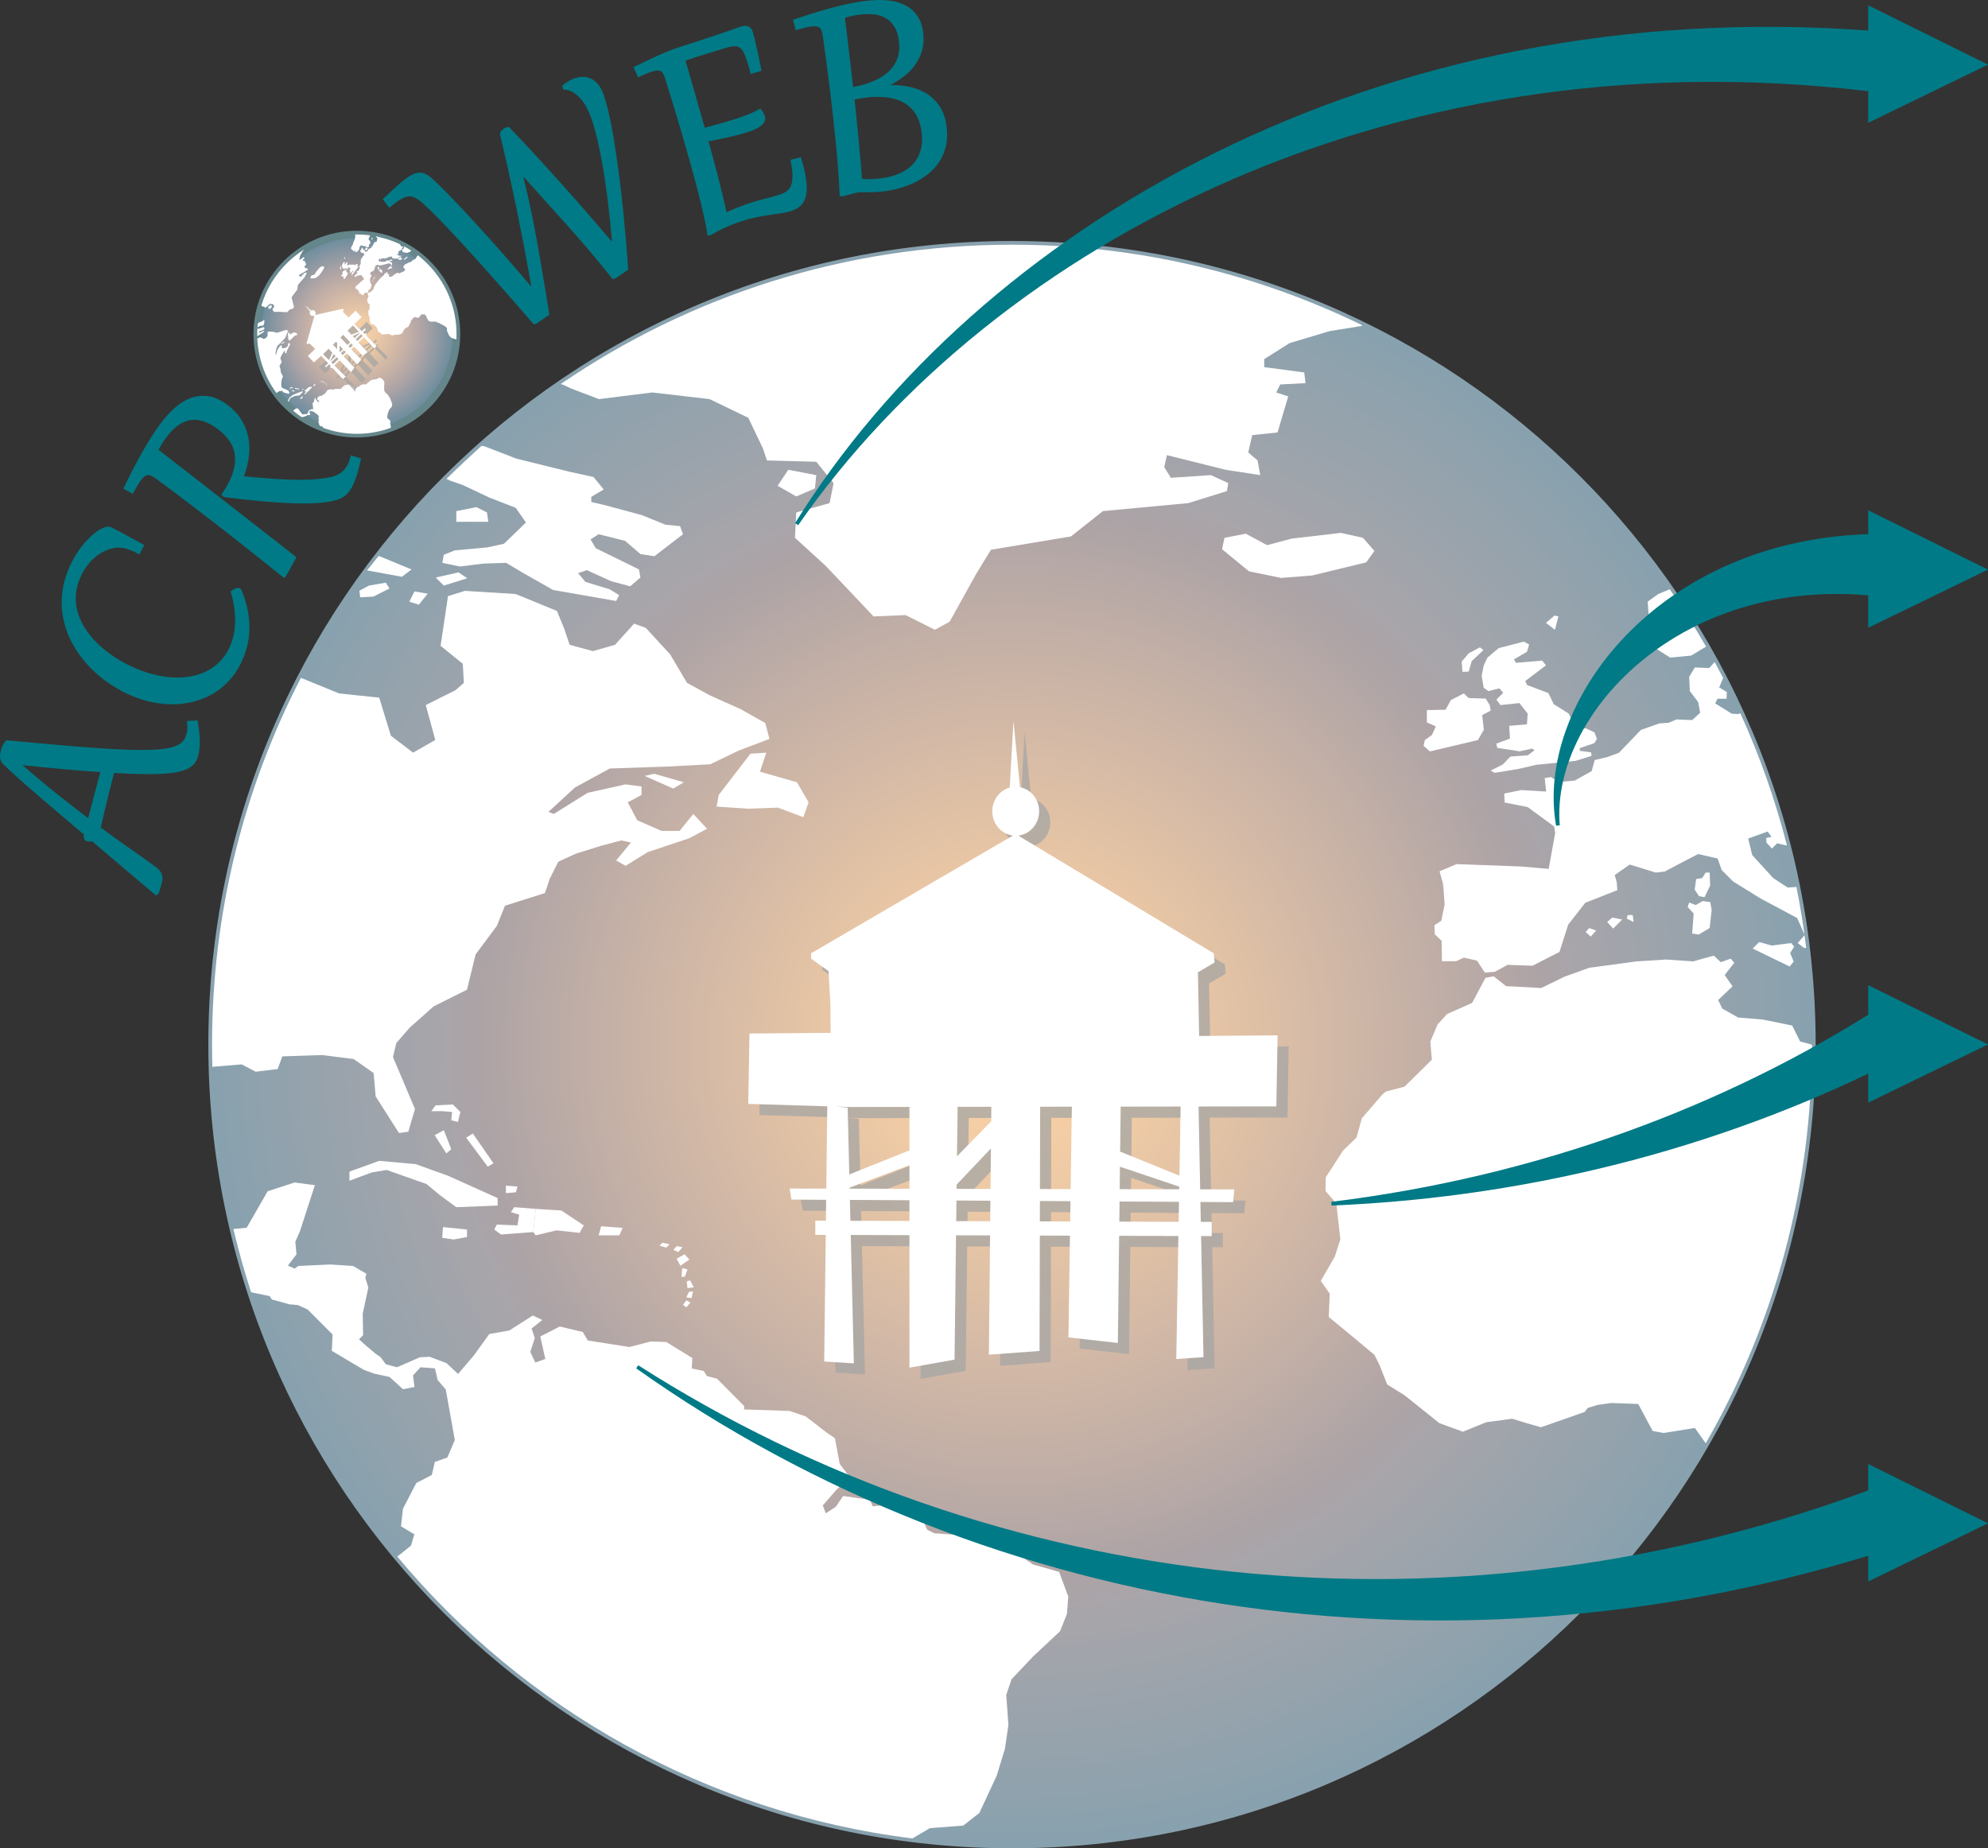 <?xml version="1.0" encoding="utf-8"?>
<!-- Generator: Adobe Illustrator 12.0.0, SVG Export Plug-In . SVG Version: 6.00 Build 51448)  -->
<!DOCTYPE svg PUBLIC "-//W3C//DTD SVG 1.1//EN" "http://www.w3.org/Graphics/SVG/1.1/DTD/svg11.dtd">
<svg  version="1.1" id="Calque_1" xmlns="http://www.w3.org/2000/svg" xmlns:xlink="http://www.w3.org/1999/xlink" width="535.107" height="497.518"
	 viewBox="0 0 535.107 497.518" overflow="visible" enable-background="new 0 0 535.107 497.518" xml:space="preserve">
<rect x="0" y="0" width="535.107" height="497.518" fill="#333333" stroke="none"/>
<radialGradient id="XMLID_3_" cx="272.399" cy="281.194" r="215.323" gradientUnits="userSpaceOnUse">
	<stop  offset="0.039" style="stop-color:#FBD2A5"/>
	<stop  offset="0.191" style="stop-color:#EDC9A5"/>
	<stop  offset="0.496" style="stop-color:#C6B1A6"/>
	<stop  offset="0.668" style="stop-color:#ACA3A6"/>
	<stop  offset="0.713" style="stop-color:#A8A5AA"/>
	<stop  offset="1" style="stop-color:#88A1AE"/>
</radialGradient>
<path fill="url(#XMLID_3_)" d="M487.722,281.198c0,118.918-96.403,215.319-215.322,215.319
	c-118.917,0-215.322-96.401-215.322-215.319c0-118.92,96.405-215.326,215.322-215.326
	C391.318,65.872,487.722,162.278,487.722,281.198z"/>
<path fill="none" stroke="#88A1AE" stroke-width="2" d="M487.722,281.198c0,118.918-96.403,215.319-215.322,215.319
	c-118.917,0-215.322-96.401-215.322-215.319c0-118.92,96.405-215.326,215.322-215.326
	C391.318,65.872,487.722,162.278,487.722,281.198z"/>
<path fill="#FFFFFF" d="M129.575,120.047l0.747,0.055l8.689,3.357l14.418,3.557l6.318,1.383l2.767,3.356l-3.359,1.975v1.384
	l4.149,0.985l9.48,2.567l6.32,2.568l3.95,0.395l0.791,2.175l-7.704,5.925l-3.753-0.595l-4.146-3.554l-7.112-1.776l-2.169,1.382
	l1.382,2.368l11.651,5.727l0.395,2.174l-2.764,2.369l-5.136-1.382l-6.518-2.963l-2.37,0.791l1.977,2.371l6.515,1.977l2.569,1.577
	l-0.791,1.581l-16.986-2.963l-8.689-4.936l-3.952-2.372l-6.121,0.199l-6.32,0.79l-4.741-0.989l0.395-2.172l2.961-1.185l8.693-0.789
	l4.541-0.989l5.926-5.728l-2.764-3.951l-7.11-2.763l-7.111-3.357l-3.255-1.132l-1.181-0.511
	C123.453,125.632,129.575,120.047,129.575,120.047z"/>
<path fill="#FFFFFF" d="M110.77,153.283l-2.569,1.977l-9.419-1.731c0,0,2.065-2.49,3.151-3.895L110.77,153.283z"/>
<path fill="#FFFFFF" d="M57.158,287.156c-0.054-1.979-0.081-3.966-0.081-5.958c0-35.589,8.634-69.162,23.921-98.738l10.268,4.192
	l10.817,1.14l3.131,10.247l5.976,4.553l5.978-3.415l-2.562-9.394l7.971-3.985l2.278-1.992l-0.285-5.125l-5.976-4.838l1.991-13.379
	l4.554-1.422l13.663,0.855l11.103,4.552l1.991,4.84l1.423,4.268l6.263,1.71l5.977-1.71l5.125-5.692l3.131,1.14l6.548,7.115
	l4.553,7.687l6.263,3.417l8.253,3.698l6.547,3.702l1.14,4.27l-8.256,3.13l-7.685,3.701l-10.532,0.568l-16.511,0.571l-9.393,5.122
	l-7.117,6.548l1.424,0.568l9.109-5.691l10.245-2.277l4.271,0.568v2.278l-3.7,1.992l2.561,4.84l6.547,2.845h4.84l3.7-4.555l3.7,3.986
	l-4.84,2.561l-11.099,3.703l-5.98,3.697l-2.562-1.421l3.985-4.838l-2.561-0.572l-5.408,1.427h0l-6.919,2.159l-4.665,2.153
	l-2.334,4.665l-1.255,3.769l-10.766,3.41l-2.154,5.382l-5.741,7.716l-2.332,9.509l-8.972,4.484l-6.46,5.742l-3.586,4.129
	l-0.897,3.769l5.92,13.993l-1.792,6.101l-2.514,0.356l-6.278-9.867l-0.54-6.276l-5.382-3.772l-8.432-1.074l-10.766,0.356
	l-1.256,3.41l-5.923,0.718l-3.767-1.974L57.158,287.156z"/>
<path fill="#FFFFFF" d="M97.737,359.409l-0.099-5.813l1.502-7.018l-0.799-2.605l-3.911,1.401l-5.012,2.708l-6.615,4.41l6.716,6.717
	l7.115,1.302L97.737,359.409z M111.571,373.343l-0.401-3.107l2.004-2.206l3.911,0.302l0.7,3.105l2.207,2.606l3.307-4.209
	l-3.105-2.907l-4.513-1.708l-2.607,0.104l-6.213,2.706l-3.006-0.801l-1.405-1.905l-1.304-0.901v-0.001l-2.507-2.107l-2.004-1.802
	l-7.115-1.302l-0.202,4.408l8.619,5.113l2.708,1.002v0.001l4.209,0.901l3.609,3.308L111.571,373.343z M94.43,345.375l3.909-1.401
	l0.302-1.101l-3.612-2.108l-6.212-0.401l-8.52,0.401l-1.001,0.702l-0.06,0.07l0.058-0.07l-1.803-0.803l2.304-3.007l-0.302-3.407
	l1.264-2.88l0-0.002l3.995-12.343l-5.448-0.731l-7.262,2.364l-5.631,9.806l-3.586,0.364c1.36,5.763,2.951,11.437,4.764,17.011
	l4.99,1.046h0.002l0.6,0.903l4.71,1.302l2.307,0.199l2.605,1.204l6.614-4.413L94.43,345.375z M285.087,423.104l-7.004-1.982
	l-9.458-6.422l-2.448-0.935l-14.708-1.05l-1.869-0.932l-1.519-3.269l-8.869-3.505l-4.321,0.467l-0.698-1.751l-7.24-1.047
	l-1.984,2.913l-2.685,1.756l-0.817-2.104l3.736-4.316l3.62-3.163l-2.802-3.735l-1.283-6.886l-2.17-1.483l-0.001,0.002l-5.745-4.429
	l-4.307-1.435h-0.001l-12.249-0.419l0.042-0.9l-7.3-7.36l-2.761-0.735l-0.808-1.347l-3.23-0.674l0.134-2.827l-6.997-4.307
	l-4.173-0.135l-5.786,1.482l-11.17-1.75l-1.345-2.289l-6.191-1.48l-5.247,2.689l1.345,6.06l-2.691,0.944l-1.346-2.83l1.21-3.766
	l-0.863-2.556l2.883-2.289l-2.558-1.213l-6.323,4.037l-5.383,0.943l-4.173,5.784l-4.234,4.971l-3.308,4.209l2.428,13.563
	l-2.016,4.713l-3.367,1.212l-0.807,3.495v0.002l-4.17,2.154l-3.59,6.905l-0.539,4.755l3.589,2.155l-0.897,3.051l-0.002,0.002
	l-3.68,2.949c34.106,40.904,83.096,68.967,138.65,75.866l4.708-2.769l8.989-0.7l4.319-3.386l4.67-10.039l2.217-7.237l0.935-6.42
	l-0.582-8.057l1.398-4.202l5.837-6.186l7.238-6.772l1.867-4.669l0.352-4.669L285.087,423.104z"/>
<path fill="#FFFFFF" d="M467.859,273.897l-4.275-2.419l-1.112-2.285l3.869-3.695l-2.11-3.052l2.58-3.285l-0.938-1.114l-2.699,0.939
	l-1.877-1.761l-5.598,1.56l-7.254-0.511l-7.931,0.511l-12.706,1.705l-6.653,2.391l-6.313,3.068l-9.468-0.511l-3.325-2.644
	l-2.216,0.424l-3.582,6.738l-6.736,2.988l-2.561,2.815l-1.963,4.603l0.426,4.861l-7.332,7.252l-5.117,1.363l-0.898,0.792
	l0.002,0.002l-5.509,6.388l-1.433,5.18l-3.635,3.523l-4.628,7.163l-0.077,2.606v1.089l2.905,3.357l1.089,9.627l-1.488,4.656
	l-3.772,6.563l2.396,3.445l-0.254,6.273l6.846,5.651l0.001-0.002l5.471,4.574l1.391,2.825l-0.001,0.001l2.02,5.116l4.699,2.921
	l-0.002,0.002l9.338,7.483l6.352,2.31l6.258-2.557l6.998-0.941l3.949,1.205l3.786,1.093l11.777-4.122l0.807-1.069l2.559-0.809
	l3.767-0.536h0.001l7.268,0.269l3.899,7.266l2.961,0.538l8.388-1.344l2.931,4.114c18.19-31.588,28.596-68.227,28.596-107.295
	l-3.176-0.845l-2.153-4.305l-7.94-1.615l-6.591-0.536H467.859z"/>
<path fill="#FFFFFF" d="M463.821,182.501c-0.746-1.444-1.508-2.879-2.286-4.304l-1.48,1.635l-3.859-0.179l-1.523,2.513l0.177,3.856
	l2.244,2.961l0.537,2.873l-2.151,1.972l-4.217-0.179l-2.12,0.901l-2.506,0.175l-4.946,1.747l-5.942,6.172v0.001l-3.144,1.14
	l-0.002-0.001l-3.362,0.808l-0.808,2.961l-4.574,2.558l-4.443,0.403l-1.883-1.346l-1.751,0.27l0.405,3.634l-6.729-0.406
	l-4.574,0.943l0.133,2.422l6.19,1.21l7.132,5.25l0.269,1.75l-1.754,9.649l-7.344-0.647l-17.428-0.645l-4.6,1.937l0.888,3.146
	l0.162,1.371h-0.002l0.322,4.358l-0.885,4.436l-1.857,1.212l0.084,2.421l1.852,1.775l0.083,5.485h3.79l2.1-0.968l0,0l3.549,0.808
	l2.1,3.227l2.743-0.241l3.39-1.856l6.696,0.244l7.264-3.712l2.342-7.344l4.599-5.89l8.635-3.391l-0.163-2.175l-0.547-1.896
	l4.037-2.828l6.996,2.155l2.421-0.27l4.578-2.423v-0.003l4.438-2.284l5.248,1.21l1.077,3.097l3.095,3.093l7.401,4.577l9.824,5.247
	l2.021,4.576l-1.887,2.155l1.751,1.344l0.536-0.065c-0.667-5.528-1.544-10.992-2.623-16.382l-1.001,0.082l-1.356,0.083l-3.898-2.556
	l-5.652-6.191l-1.075-4.441l5.245-1.884v0.001l1.011,1.413h-0.002l-1.413,0.334l0.067,1.213l1.481,1.615l1.412-1.412l2.224,0.538
	l0.4-0.012c-3.153-12.293-7.364-24.162-12.531-35.503l-0.588,0.189l-1.702-0.089l-4.489-2.782h0.003l0.627-1.254h2.422l0.089-1.795
	l-2.062-1.256L463.821,182.501z"/>
<path fill="#FFFFFF" d="M459.214,174.052c-3.044-5.295-6.307-10.449-9.775-15.448l-3.109,1.313l-2.826,2.019l0.27,3.634l0.134,3.23
	v2.69l3.767-1.076l0.135,1.479l-3.362,1.887l5.112,3.229l5.651-0.538L459.214,174.052z"/>
<path fill="#FFFFFF" d="M366.626,87.713l-8.755,1.42l-10.765,3.229l-6.817,4.308v2.153l10.766,1.435l0.358,2.871l-6.818,0.359
	l-1.076,2.154l3.229,1.076l-2.872,9.689l-6.816,0.716l-1.077,4.667l2.511,2.153l0.719,3.946l-9.331-1.436l-15.788-3.946
	l-0.718,3.229l1.792,2.87l10.768-0.717l4.666,2.153l-0.361,2.154l-10.405,3.229l-22.967,2.153l-8.612,6.819l-21.531,3.587
	l-3.947,6.46l-7.18,12.919l-3.946,2.152l-7.896-3.946l-8.613,0.359l-12.918-13.637l-8.253-7.537l0.36-6.817l8.969-2.513l1.077-5.383
	l-4.665-5.742l-13.277-0.357l-1.077-3.229l-3.946-8.255l-10.408-5.024l-15.429-1.793l-14.355,1.793l-7.536-2.87l-2.119-1
	l-0.649-0.173c34.579-23.672,76.414-37.519,121.482-37.519c33.779,0,65.742,7.779,94.195,21.643L366.626,87.713z"/>
<polygon fill="#FFFFFF" points="369.947,148.289 366.86,144.76 360.908,143.438 347.678,144.981 341.063,146.746 335.329,143.658 
	329.599,144.76 328.936,147.848 336.212,153.8 344.812,155.563 353.19,154.903 367.743,151.376 "/>
<polygon fill="#FFFFFF" points="433.948,246.982 432.602,248.195 434.217,249.945 436.64,247.521 "/>
<polygon fill="#FFFFFF" points="438.122,246.309 437.851,247.252 439.734,248.195 439.465,246.309 "/>
<polygon fill="#FFFFFF" points="429.643,250.481 427.76,249.809 426.816,250.886 428.163,252.099 "/>
<polygon fill="#FFFFFF" points="454.268,244.157 455.883,245.907 455.479,251.291 457.229,251.56 460.189,249.809 460.726,244.831 
	460.324,242.813 458.306,242.542 456.42,243.619 454.669,242.944 "/>
<polygon fill="#FFFFFF" points="458.811,241.497 460.322,238.37 460.189,234.871 459.112,234.871 458.173,236.353 456.555,236.621 
	456.154,239.446 457.331,241.227 "/>
<polygon fill="#FFFFFF" points="482.124,253.845 476.873,254.519 473.511,253.576 471.763,255.327 481.719,260.17 482.797,258.825 
	481.854,256.537 482.932,254.789 "/>
<g>
	<polygon fill="#FFFFFF" points="397.796,199.211 399.41,196.43 399.062,193.458 398.96,192.484 401.249,191.271 400.979,189.79 
		399.903,188.042 395.327,187.906 395.327,187.906 394.026,186.65 390.528,188.445 389.092,191.047 384.069,191.137 
		384.069,194.455 386.491,195.531 385.415,197.865 383.53,199.211 383.172,200.735 384.876,202.26 	"/>
</g>
<polygon fill="#FFFFFF" points="395.327,180.773 396.134,177.949 399.296,174.988 398.354,174.248 395.327,175.862 393.442,178.083 
	393.645,180.843 "/>
<polygon fill="#FFFFFF" points="419.482,165.903 418.406,165.704 416.117,167.654 418.541,169.539 "/>
<polygon fill="#FFFFFF" points="399.362,185.147 400.643,186.024 403.604,185.284 404.61,186.494 402.796,188.312 403.872,189.792 
	408.984,189.254 411.205,192.078 411.006,194.973 406.226,195.375 406.429,198.807 402.796,200.153 402.997,201.296 
	409.052,202.239 412.418,201.499 413.022,201.971 411.205,203.317 406.564,203.651 404.476,205.805 401.245,207.419 
	402.323,208.025 408.514,207.018 413.494,205.873 424.123,204.796 428.428,203.449 428.23,202.509 425.201,202.104 425.27,201.365 
	429.17,200.019 429.844,198.874 429.17,197.126 426.885,196.049 424.393,196.116 422.24,192.078 418.201,189.523 416.789,186.562 
	411.071,184.409 410.532,183.333 416.119,179.094 415.108,177.814 408.045,178.42 407.507,177.478 411.006,175.459 411.608,173.507 
	410.197,172.701 403.4,174.449 400.373,177.007 399.362,179.159 398.825,181.92 "/>
<polygon fill="#FFFFFF" points="219.354,131.478 219.713,127.89 212.176,126.454 209.307,130.761 214.329,133.63 "/>
<polygon fill="#FFFFFF" points="128.207,136.503 122.824,137.58 122.824,140.45 131.436,140.45 131.077,137.937 "/>
<polygon fill="#FFFFFF" points="96.746,159.009 96.944,160.788 100.498,160.59 104.844,158.417 103.854,156.84 99.314,157.629 "/>
<polygon fill="#FFFFFF" points="110.175,161.974 112.743,162.764 115.112,159.801 111.557,159.208 "/>
<polygon fill="#FFFFFF" points="119.458,157.629 125.779,155.654 123.409,154.073 117.286,155.456 "/>
<polygon fill="#FFFFFF" points="120.579,316.479 111.886,313.359 102.081,312.468 94.059,315.366 94.059,317.818 100.074,315.589 
	104.087,314.92 114.783,318.707 118.572,321.825 122.808,324.949 133.948,324.504 133.948,322.497 "/>
<polygon fill="#FFFFFF" points="119.019,333.194 122.138,333.641 125.704,332.97 125.704,330.968 119.243,330.297 "/>
<polygon fill="#FFFFFF" points="143.533,331.634 144.2,325.395 138.407,324.949 137.516,326.286 139.744,326.952 139.298,329.851 
	133.728,329.628 133.058,330.963 134.841,332.304 "/>
<polygon fill="#FFFFFF" points="166.708,332.526 167.599,330.52 161.808,330.074 161.138,332.526 "/>
<polygon fill="#FFFFFF" points="149.772,331.186 156.013,331.855 157.126,329.849 151.11,325.84 144.202,325.396 143.533,331.634 
	144.202,332.526 "/>
<polygon fill="#FFFFFF" points="120.133,310.462 121.468,309.348 119.465,304.225 117.012,305.56 "/>
<polygon fill="#FFFFFF" points="117.236,297.535 116.121,299.097 119.019,299.097 121.692,299.321 121.468,301.549 123.255,301.995 
	123.921,299.321 121.915,297.313 "/>
<polygon fill="#FFFFFF" points="131.274,314.03 132.835,313.137 127.264,305.114 125.481,306.229 "/>
<polygon fill="#FFFFFF" points="139.298,319.378 136.178,319.153 136.178,321.159 138.852,320.937 "/>
<polygon fill="#FFFFFF" points="209.394,217.396 216.225,219.959 217.648,215.975 214.515,210.565 204.552,207.719 206.26,202.597 
	201.991,202.882 193.452,213.982 192.883,217.113 201.421,217.683 "/>
<polygon fill="#FFFFFF" points="173.532,208.857 181.217,212.271 184.064,210.564 176.092,208.286 "/>
<polygon fill="#FFFFFF" points="183.143,340.722 185.545,339.019 184.245,337.62 182.145,338.819 "/>
<polygon fill="#FFFFFF" points="183.644,341.32 183.442,343.72 184.343,343.617 185.043,341.721 "/>
<polygon fill="#FFFFFF" points="185.046,346.72 186.742,346.52 185.745,344.621 184.844,344.92 "/>
<polygon fill="#FFFFFF" points="179.345,335.82 180.245,334.919 178.246,334.521 177.544,335.321 "/>
<polygon fill="#FFFFFF" points="182.145,335.421 181.244,336.42 182.545,337.019 183.745,335.722 "/>
<polygon fill="#FFFFFF" points="186.544,347.62 185.444,347.718 184.745,349.218 186.144,349.421 "/>
<polygon fill="#FFFFFF" points="185.845,350.62 184.745,350.021 183.844,351.221 184.745,351.918 "/>
<g>
	<g opacity="0.75">
		<path fill="#A5A5A4" d="M346.554,300.813l0.33-19.123l-21.111,0.168l-0.335-17.127l4.49-2.659l-0.231-2.468l-52.613-31.68
			c3.16-0.359,5.622-3.158,5.622-6.557c0-3.231-2.227-5.913-5.161-6.478l-1.752-17.788L274.785,215
			c-2.701,0.744-4.698,3.308-4.698,6.368c0,3.375,2.428,6.156,5.554,6.546l-54.325,31.69l0.041,1.472l4.658,3.321l0.498,8.812
			l0.079,7.812l-21.855,0.172l-0.335,18.953l21.279,0.644l-0.268,22.154l-9.87-0.019l0.493,2.967l9.34,0.055l-0.068,5.636
			l-2.85-0.009v3.821l2.804,0.009l-0.412,34.076l7.982,0.502l-0.836-34.557l15.798,0.049v35.664l12.138-2.154l0.406-33.471
			l9.157,0.028l-0.317,32.104l13.633-0.996l0.079-31.066l8.105,0.025l-0.409,27.387l13.306,1.498l0.345-28.844l15.95,0.05
			l-0.569,33.11l7.32-0.494l-0.643-32.597l2.86,0.009v-3.82l-2.936-0.009l-0.106-5.361l8.805,0.052l0.33-3.434l-9.201-0.018
			l-0.439-22.295L346.554,300.813z M291.181,323.07l-8.261-0.016l0.057-22.151l8.536-0.012L291.181,323.07z M269.798,304.821
			l-9.203,9.427l0.162-13.313l9.08-0.013L269.798,304.821z M260.503,321.848l9.223-9.714l-0.107,10.896l-9.129-0.018
			L260.503,321.848z M231.831,300.976l16.575-0.023l-0.612,0.023v11.674l-16.192,6.478l-0.436-17.985l-3.092-0.279L231.831,300.976z
			 M231.688,322.687l16.106-6.045v6.346l-16.1-0.031L231.688,322.687z M231.903,331.603l-0.136-5.619l16.027,0.095v5.574
			L231.903,331.603z M260.383,331.692l0.067-5.54l9.136,0.054l-0.055,5.515L260.383,331.692z M282.898,331.763l0.014-5.479
			l8.22,0.048l-0.081,5.456L282.898,331.763z M320.252,331.879l-15.971-0.05l0.065-5.42l15.997,0.094L320.252,331.879z
			 M304.386,323.096l0.072-6.049l15.957,5.364l-0.013,0.716L304.386,323.096z M320.465,319.462l-15.958-6.481l0.145-12.107
			l16.134-0.023L320.465,319.462z"/>
	</g>
	<g>
		<g>
			<path fill="#FFFFFF" d="M343.554,297.813l0.33-19.123l-21.111,0.168l-0.335-17.127l4.49-2.659l-0.231-2.468l-52.613-31.68
				c3.16-0.359,5.622-3.158,5.622-6.557c0-3.231-2.227-5.913-5.161-6.478l-1.752-17.788L271.785,212
				c-2.701,0.744-4.698,3.308-4.698,6.368c0,3.375,2.428,6.156,5.554,6.546l-54.325,31.69l0.041,1.472l4.658,3.321l0.498,8.812
				l0.079,7.812l-21.855,0.172l-0.335,18.953l21.279,0.644l-0.268,22.154l-9.87-0.019l0.493,2.967l9.34,0.055l-0.068,5.636
				l-2.85-0.009v3.821l2.804,0.009l-0.412,34.076l7.982,0.502l-0.836-34.557l15.798,0.049v35.664l12.138-2.154l0.406-33.471
				l9.157,0.028l-0.317,32.104l13.633-0.996l0.079-31.066l8.105,0.025l-0.409,27.387l13.306,1.498l0.345-28.844l15.95,0.05
				l-0.569,33.11l7.32-0.494l-0.643-32.597l2.86,0.009v-3.82l-2.936-0.009l-0.106-5.361l8.805,0.052l0.33-3.434l-9.201-0.018
				l-0.439-22.295L343.554,297.813z M288.181,320.07l-8.261-0.016l0.057-22.151l8.536-0.012L288.181,320.07z M266.798,301.821
				l-9.203,9.427l0.162-13.313l9.08-0.013L266.798,301.821z M257.503,318.848l9.223-9.714l-0.108,10.896l-9.129-0.018
				L257.503,318.848z M228.831,297.976l16.575-0.023l-0.612,0.023v11.674l-16.192,6.478l-0.436-17.985l-3.092-0.279L228.831,297.976
				z M228.688,319.687l16.106-6.045v6.346l-16.1-0.031L228.688,319.687z M228.903,328.603l-0.136-5.619l16.027,0.095v5.574
				L228.903,328.603z M257.383,328.692l0.067-5.54l9.136,0.054l-0.055,5.515L257.383,328.692z M279.898,328.763l0.014-5.479
				l8.22,0.048l-0.081,5.456L279.898,328.763z M317.252,328.879l-15.971-0.05l0.065-5.42l15.997,0.094L317.252,328.879z
				 M301.386,320.096l0.072-6.049l15.957,5.364l-0.013,0.716L301.386,320.096z M317.465,316.462l-15.958-6.481l0.145-12.107
				l16.134-0.023L317.465,316.462z"/>
		</g>
	</g>
</g>
<g>
	<path fill="#007A86" d="M214.436,141.078C263.394,62.233,370.103-1.356,503.71,8.783c1.791,5.333,3.457,10.671,4.999,16.006
		C376.877,6.97,267.479,64.7,214.436,141.078z"/>
	<path fill="none" stroke="#007A86" d="M214.436,141.078C263.394,62.233,370.103-1.356,503.71,8.783
		c1.791,5.333,3.457,10.671,4.999,16.006C376.877,6.97,267.479,64.7,214.436,141.078z"/>
</g>
<g>
	<path fill="#007A86" d="M419.345,222.185c-5.754-32.381,27.032-76.949,85.218-77.951c4.323,5.583,8.077,11.428,11.253,17.441
		C456.309,149.112,416.613,190.708,419.345,222.185z"/>
	<path fill="none" stroke="#007A86" d="M419.345,222.185c-5.754-32.381,27.032-76.949,85.218-77.951
		c4.323,5.583,8.077,11.428,11.253,17.441C456.309,149.112,416.613,190.708,419.345,222.185z"/>
</g>
<g>
	<path fill="#007A86" d="M171.529,367.919c95.566,61.159,219.921,76.511,335.715,32.146c4.329,4.166,8.732,8.278,13.209,12.333
		C395.78,457.045,266.065,434.964,171.529,367.919z"/>
	<path fill="none" stroke="#007A86" d="M171.529,367.919c95.566,61.159,219.921,76.511,335.715,32.146
		c4.329,4.166,8.732,8.278,13.209,12.333C395.78,457.045,266.065,434.964,171.529,367.919z"/>
</g>
<polygon fill="#007A86" stroke="#007A86" points="503.368,2.236 503.368,32.257 533.972,17.392 "/>
<polygon fill="#007A86" stroke="#007A86" points="503.368,138.165 503.368,168.186 533.972,153.321 "/>
<polygon fill="#007A86" stroke="#007A86" points="503.368,265.981 503.368,296.003 533.972,281.138 "/>
<polygon fill="#007A86" stroke="#007A86" points="503.368,394.88 503.368,424.901 533.972,410.036 "/>
<g>
	<path fill="#007A86" d="M358.397,324.002c56.123-6.895,106.569-25.914,148.333-52.71c1.753,4.196,3.54,8.382,5.36,12.557
		C466.938,307.163,414.632,321.684,358.397,324.002z"/>
	<path fill="none" stroke="#007A86" d="M358.397,324.002c56.123-6.895,106.569-25.914,148.333-52.71
		c1.753,4.196,3.54,8.382,5.36,12.557C466.938,307.163,414.632,321.684,358.397,324.002z"/>
</g>
<g>
	<path fill="#007A86" stroke="#007A86" d="M32.908,227.558c1.268,0.892,2.371,1.666,3.31,2.324c0.939,0.658,1.756,1.234,2.45,1.727
		c0.695,0.493,1.293,0.922,1.793,1.285c0.502,0.364,0.954,0.7,1.358,1.007c0.462,0.368,0.799,0.73,1.012,1.088
		c0.212,0.357,0.339,0.713,0.381,1.066c0.041,0.354,0.021,0.721-0.063,1.099c-0.084,0.379-0.184,0.774-0.3,1.188
		c-0.066,0.234-0.152,0.526-0.258,0.876s-0.206,0.667-0.301,0.953l-0.288,0.232c-3.121-2.663-6.108-5.195-8.962-7.597
		c-2.852-2.401-5.581-4.712-8.187-6.933c-0.536,0.162-0.956,0.2-1.26,0.114c-0.551-0.154-0.71-0.676-0.477-1.563
		c-4.836-4.082-9.091-7.703-12.765-10.863s-6.72-5.892-9.14-8.193c-0.223-0.211-0.389-0.451-0.5-0.721
		c-0.11-0.27-0.177-0.549-0.2-0.838c-0.022-0.289-0.014-0.584,0.025-0.886c0.041-0.301,0.1-0.59,0.177-0.866
		c0.112-0.399,0.257-0.783,0.435-1.15s0.426-0.744,0.742-1.131c5.031,0.477,9.562,0.89,13.593,1.241s7.631,0.637,10.798,0.857
		c3.169,0.221,5.943,0.367,8.326,0.441s4.443,0.079,6.179,0.017c1.736-0.063,3.194-0.204,4.372-0.424s2.14-0.519,2.887-0.896
		c0.746-0.378,1.322-0.838,1.727-1.379s0.708-1.17,0.91-1.888c0.131-0.469,0.21-0.96,0.235-1.474s0.016-1.089-0.028-1.728
		l1.858-0.103c0.341,1.808,0.515,3.494,0.521,5.059s-0.146,2.905-0.46,4.022c-0.179,0.635-0.464,1.198-0.854,1.69
		c-0.392,0.493-0.946,0.918-1.664,1.274c-0.719,0.356-1.629,0.644-2.731,0.862c-1.104,0.219-2.456,0.37-4.058,0.456
		s-3.486,0.106-5.654,0.063s-4.671-0.151-7.511-0.324c-0.688,2.56-1.338,5.097-1.948,7.611c-0.609,2.516-1.213,5.125-1.81,7.83
		c1.27,0.938,2.437,1.79,3.501,2.558S32.087,226.984,32.908,227.558z M27.641,207.369c-1.446-0.094-3.047-0.208-4.804-0.345
		c-1.755-0.136-3.608-0.292-5.562-0.469c-1.951-0.176-3.984-0.368-6.1-0.575c-2.114-0.207-4.255-0.43-6.421-0.666l-0.035,0.124
		c3.553,3.142,6.966,6.013,10.238,8.614c3.273,2.602,6.298,4.947,9.073,7.036c0.611-2.388,1.212-4.696,1.801-6.927
		C26.422,211.932,27.025,209.668,27.641,207.369z"/>
	<path fill="#007A86" stroke="#007A86" d="M19.563,151.962c0.82-1.688,1.734-3.174,2.741-4.459c1.008-1.285,1.99-2.34,2.947-3.164
		c0.958-0.824,1.839-1.407,2.641-1.749c0.804-0.342,1.418-0.41,1.843-0.203c0.889,0.432,2.026,1.024,3.411,1.777
		c1.386,0.753,3.058,1.669,5.017,2.748l-0.876,1.652c-0.174-0.1-0.339-0.192-0.497-0.277c-0.157-0.085-0.326-0.171-0.507-0.259
		c-0.895-0.419-1.79-0.73-2.687-0.936c-0.896-0.204-1.829-0.24-2.801-0.108c-0.984,0.159-1.935,0.458-2.849,0.897
		s-1.771,0.989-2.57,1.651c-0.798,0.662-1.532,1.428-2.203,2.297c-0.669,0.869-1.248,1.807-1.736,2.811
		c-0.838,1.726-1.333,3.423-1.484,5.093c-0.149,1.67-0.021,3.289,0.386,4.857c0.409,1.568,1.062,3.075,1.957,4.521
		c0.897,1.447,1.976,2.807,3.235,4.08s2.663,2.448,4.209,3.526c1.547,1.078,3.176,2.033,4.889,2.865
		c2.021,0.983,4.009,1.742,5.961,2.277c1.954,0.535,3.834,0.86,5.641,0.975c1.808,0.114,3.523,0.024,5.146-0.27
		c1.624-0.293,3.115-0.782,4.475-1.467s2.566-1.555,3.621-2.61s1.923-2.285,2.605-3.689c0.476-0.979,0.859-2.038,1.151-3.178
		c0.291-1.14,0.468-2.355,0.53-3.646s0.007-2.651-0.166-4.081s-0.485-2.923-0.938-4.48c0.101-0.078,0.223-0.166,0.365-0.264
		s0.291-0.181,0.444-0.249c0.152-0.068,0.308-0.117,0.465-0.145c0.156-0.027,0.293-0.014,0.409,0.042
		c0.077,0.038,0.161,0.143,0.252,0.314c0.777,1.938,1.323,3.78,1.638,5.524c0.314,1.745,0.445,3.409,0.393,4.991
		s-0.274,3.095-0.665,4.536c-0.391,1.442-0.905,2.82-1.544,4.134c-0.846,1.739-1.893,3.28-3.143,4.623s-2.654,2.471-4.213,3.385
		s-3.245,1.607-5.058,2.079c-1.813,0.473-3.706,0.707-5.679,0.703s-3.997-0.252-6.075-0.744c-2.076-0.492-4.158-1.246-6.245-2.261
		c-2.009-0.977-3.929-2.16-5.761-3.552c-1.83-1.392-3.478-2.94-4.941-4.646c-1.463-1.706-2.704-3.559-3.723-5.559
		c-1.017-1.999-1.728-4.1-2.13-6.302c-0.402-2.201-0.447-4.484-0.135-6.848S18.374,154.409,19.563,151.962z"/>
	<path fill="#007A86" stroke="#007A86" d="M42.185,128.375c-0.484-0.355-0.93-0.62-1.336-0.794c-0.405-0.173-0.792-0.239-1.16-0.198
		c-0.366,0.041-0.733,0.203-1.101,0.484c-0.366,0.282-0.753,0.7-1.16,1.254c-0.559,0.762-1.188,1.801-1.888,3.117l-1.694-0.923
		c0.593-1.218,1.253-2.541,1.98-3.97c0.729-1.428,1.499-2.878,2.312-4.351c0.814-1.472,1.664-2.926,2.55-4.363
		c0.887-1.437,1.787-2.778,2.701-4.025c1.229-1.674,2.515-3.118,3.858-4.334c1.346-1.216,2.747-2.098,4.204-2.645
		c1.458-0.547,2.967-0.709,4.527-0.488c1.561,0.222,3.173,0.942,4.835,2.162c1.535,1.127,2.757,2.409,3.664,3.847
		c0.909,1.438,1.528,2.985,1.858,4.64c0.331,1.654,0.376,3.396,0.134,5.227c-0.241,1.83-0.742,3.699-1.504,5.609
		c2.937,0.308,5.544,0.542,7.822,0.704s4.304,0.264,6.077,0.304s3.328,0.026,4.665-0.041c1.336-0.067,2.531-0.177,3.584-0.328
		c0.844-0.108,1.588-0.246,2.233-0.412s1.214-0.365,1.706-0.6s0.928-0.514,1.308-0.839s0.727-0.701,1.041-1.129
		c0.338-0.462,0.614-0.935,0.827-1.418c0.213-0.482,0.408-1.04,0.588-1.673l1.776,0.557c-0.406,1.958-0.859,3.623-1.36,4.996
		s-1.031,2.441-1.59,3.203c-0.28,0.381-0.591,0.713-0.931,0.996c-0.341,0.283-0.721,0.528-1.14,0.735
		c-0.419,0.208-0.887,0.38-1.403,0.515c-0.518,0.136-1.101,0.259-1.749,0.369c-1.047,0.191-2.376,0.327-3.987,0.405
		c-1.611,0.079-3.556,0.078-5.832-0.003c-2.277-0.08-4.916-0.254-7.917-0.521c-3.001-0.266-6.419-0.643-10.253-1.129l-0.201-0.2
		c1.419-2.103,2.402-4.036,2.95-5.801c0.55-1.764,0.728-3.387,0.535-4.868c-0.19-1.481-0.717-2.84-1.579-4.076
		c-0.86-1.235-2.001-2.374-3.421-3.416c-2.725-1.998-5.287-2.777-7.688-2.337c-2.4,0.44-4.631,2.063-6.689,4.868
		c-0.44,0.602-0.837,1.19-1.189,1.767c-0.351,0.577-0.728,1.224-1.13,1.94c0.873,0.676,2.039,1.58,3.498,2.713
		c1.46,1.133,3.138,2.436,5.032,3.906c1.896,1.471,3.971,3.086,6.223,4.845c2.254,1.759,4.61,3.594,7.07,5.505
		c2.461,1.912,4.986,3.88,7.576,5.905s5.172,4.044,7.745,6.056l-2.492,4.485l-0.263,0.287c-3.212-2.57-6.259-5.001-9.142-7.294
		s-5.702-4.508-8.459-6.645c-2.755-2.137-5.493-4.239-8.214-6.306C47.874,132.585,45.071,130.492,42.185,128.375z"/>
	<path fill="#007A86" stroke="#007A86" d="M165.545,74.421l-0.424,0.168c-1.669-2.082-3.246-4.012-4.73-5.787
		s-2.905-3.439-4.262-4.991s-2.657-3.021-3.901-4.405c-1.245-1.385-2.452-2.725-3.621-4.021c-1.641-1.802-3.14-3.474-4.499-5.016
		s-2.697-3.002-4.012-4.379l-0.131,0.074c0.533,2.089,1.022,4.115,1.469,6.08c0.445,1.965,0.868,3.918,1.268,5.859
		s0.781,3.91,1.146,5.905c0.363,1.995,0.73,4.066,1.1,6.215s0.748,4.407,1.137,6.776c0.388,2.369,0.804,4.896,1.248,7.579
		l-3.061,2.095l-0.424,0.168c-7.645-8.818-13.94-15.918-18.888-21.301s-8.542-9.067-10.783-11.055
		c-0.607-0.543-1.169-0.978-1.686-1.302c-0.515-0.324-1.025-0.54-1.532-0.646c-0.505-0.106-1.024-0.099-1.558,0.023
		c-0.532,0.123-1.115,0.365-1.75,0.727c-0.41,0.234-0.846,0.521-1.306,0.857c-0.459,0.337-0.959,0.726-1.499,1.166l-1.154-1.544
		c1.658-1.574,3.053-2.853,4.182-3.836c1.13-0.983,2.111-1.714,2.945-2.19c0.659-0.376,1.255-0.597,1.787-0.661
		c0.533-0.064,1.063,0.017,1.587,0.244c0.526,0.228,1.083,0.595,1.669,1.101c0.587,0.507,1.264,1.144,2.03,1.909
		c1.101,1.088,2.47,2.479,4.106,4.176c1.638,1.697,3.532,3.721,5.684,6.072c2.152,2.352,4.56,5.036,7.224,8.052
		s5.575,6.394,8.734,10.134l0.131-0.075c-0.345-2.047-0.725-4.206-1.14-6.478s-0.853-4.604-1.313-6.998
		c-0.46-2.394-0.941-4.824-1.443-7.293s-1.016-4.927-1.539-7.375c-0.524-2.448-1.058-4.862-1.6-7.242
		c-0.543-2.379-1.084-4.678-1.624-6.895c-0.066-0.259-0.01-0.506,0.17-0.74s0.406-0.431,0.681-0.587
		c0.273-0.156,0.543-0.261,0.811-0.314c1.033,1.06,2.244,2.327,3.632,3.804s2.876,3.085,4.465,4.825
		c1.588,1.741,3.253,3.579,4.993,5.514c1.74,1.936,3.491,3.901,5.252,5.899c1.76,1.998,3.497,3.992,5.212,5.982
		c1.714,1.99,3.341,3.899,4.881,5.726l0.093-0.053c-0.171-2.377-0.386-4.825-0.644-7.343s-0.552-5.011-0.881-7.479
		c-0.33-2.469-0.697-4.874-1.104-7.216s-0.845-4.525-1.316-6.55s-0.977-3.848-1.516-5.471c-0.539-1.622-1.107-2.956-1.704-4.001
		c-0.349-0.609-0.753-1.195-1.214-1.758c-0.461-0.562-0.954-1.056-1.478-1.482c-0.524-0.426-1.079-0.769-1.665-1.028
		s-1.177-0.392-1.773-0.397l-0.128-0.397c0.227-0.18,0.458-0.353,0.692-0.52c0.234-0.166,0.477-0.321,0.726-0.464
		c0.696-0.397,1.411-0.69,2.146-0.879s1.45-0.234,2.148-0.139s1.361,0.361,1.988,0.795s1.18,1.067,1.656,1.9
		c0.362,0.635,0.729,1.536,1.098,2.702c0.369,1.167,0.732,2.548,1.091,4.142c0.357,1.594,0.708,3.37,1.051,5.327
		s0.676,4.049,0.998,6.273c0.322,2.226,0.633,4.561,0.932,7.005s0.579,4.941,0.839,7.49c0.26,2.55,0.502,5.126,0.727,7.729
		c0.225,2.604,0.424,5.184,0.598,7.74L165.545,74.421z"/>
	<path fill="#007A86" stroke="#007A86" d="M179.516,21.005c-0.18-0.573-0.379-1.051-0.598-1.433
		c-0.217-0.382-0.485-0.662-0.804-0.84s-0.707-0.258-1.168-0.241c-0.459,0.018-1.023,0.131-1.693,0.341
		c-0.438,0.139-0.922,0.317-1.454,0.537c-0.53,0.22-1.132,0.479-1.803,0.78l-0.825-1.834c1.275-0.626,2.462-1.198,3.559-1.716
		c1.099-0.518,2.132-0.993,3.099-1.425c0.969-0.432,1.881-0.812,2.737-1.142c0.858-0.33,1.676-0.617,2.454-0.862
		c2.158-0.679,4.199-1.339,6.121-1.981c1.922-0.642,3.626-1.215,5.111-1.72c1.485-0.504,2.704-0.925,3.657-1.262
		c0.952-0.337,1.537-0.54,1.756-0.609c0.629-0.197,1.156-0.202,1.584-0.014c0.427,0.188,0.737,0.59,0.931,1.205
		c0.077,0.246,0.203,0.731,0.379,1.457s0.371,1.562,0.586,2.507c0.215,0.946,0.435,1.946,0.661,3.001s0.425,2.043,0.595,2.965
		l-1.985,0.558c-0.137-0.527-0.269-1.02-0.396-1.475c-0.129-0.455-0.255-0.881-0.379-1.277c-0.361-1.146-0.723-2.058-1.085-2.732
		c-0.362-0.674-0.789-1.159-1.279-1.455c-0.491-0.296-1.074-0.42-1.75-0.373c-0.676,0.048-1.501,0.217-2.475,0.508
		c-1.357,0.412-2.549,0.776-3.576,1.092s-2.012,0.621-2.953,0.917l-1.087,0.341c-0.52,0.164-1.048,0.334-1.585,0.51
		c-0.537,0.177-1.184,0.399-1.94,0.667c0.329,1.143,0.696,2.419,1.103,3.83s0.84,2.922,1.302,4.533
		c0.461,1.611,0.947,3.313,1.458,5.104s1.035,3.638,1.573,5.54c1.788-0.472,3.371-0.905,4.748-1.301
		c1.377-0.395,2.646-0.775,3.808-1.141c1.406-0.442,2.639-0.879,3.697-1.31c1.059-0.43,2.043-0.894,2.953-1.391
		c0.407,0.533,0.687,1.039,0.837,1.517c0.124,0.396,0.106,0.771-0.054,1.12c-0.16,0.351-0.439,0.683-0.836,0.995
		c-0.397,0.313-0.905,0.607-1.523,0.885s-1.323,0.54-2.116,0.789c-1.407,0.442-3.027,0.865-4.859,1.269
		c-1.832,0.404-3.803,0.81-5.911,1.217c0.223,0.801,0.488,1.765,0.797,2.891c0.309,1.127,0.634,2.327,0.975,3.601
		c0.34,1.274,0.68,2.583,1.02,3.925s0.662,2.629,0.967,3.861s0.571,2.365,0.798,3.397s0.394,1.884,0.5,2.556
		c1.265-0.607,2.512-1.153,3.74-1.638s2.355-0.888,3.381-1.21c1.434-0.45,2.788-0.834,4.062-1.152s2.525-0.671,3.756-1.058
		c0.819-0.258,1.505-0.597,2.056-1.018c0.551-0.42,0.967-0.994,1.249-1.721c0.281-0.727,0.422-1.631,0.42-2.711
		s-0.152-2.407-0.451-3.979l1.876-0.477c0.68,2.309,1.111,4.252,1.293,5.831c0.182,1.58,0.151,2.88-0.091,3.901
		s-0.679,1.816-1.312,2.383s-1.413,0.996-2.342,1.288c-0.738,0.232-1.572,0.42-2.503,0.563s-1.949,0.294-3.055,0.454
		s-2.291,0.363-3.557,0.611s-2.603,0.593-4.009,1.035c-1.244,0.391-2.589,0.9-4.036,1.527c-1.447,0.628-2.897,1.373-4.352,2.236
		l-0.383,0.075c-0.225-1.431-0.563-3.141-1.016-5.13c-0.453-1.989-0.979-4.154-1.58-6.495c-0.602-2.341-1.263-4.802-1.984-7.382
		s-1.464-5.181-2.228-7.801c-0.764-2.619-1.535-5.207-2.316-7.762C180.983,25.705,180.234,23.287,179.516,21.005z"/>
	<path fill="#007A86" stroke="#007A86" d="M221.951,9.552c-0.086-0.596-0.208-1.099-0.368-1.511
		c-0.16-0.411-0.383-0.733-0.669-0.968c-0.287-0.234-0.659-0.384-1.116-0.449c-0.457-0.064-1.026-0.049-1.708,0.048
		c-0.936,0.134-2.118,0.411-3.549,0.831l-0.482-1.863c1.256-0.424,2.625-0.872,4.105-1.344c1.481-0.471,3.011-0.928,4.59-1.369
		s3.171-0.846,4.775-1.212s3.165-0.657,4.683-0.874c1.233-0.176,2.455-0.284,3.665-0.326c1.209-0.042,2.366,0.007,3.472,0.146
		c1.104,0.139,2.139,0.39,3.102,0.752s1.821,0.858,2.577,1.488s1.388,1.411,1.897,2.345c0.509,0.934,0.854,2.038,1.036,3.313
		c0.261,1.83,0.163,3.504-0.294,5.022c-0.457,1.52-1.17,2.887-2.139,4.103c-0.97,1.217-2.134,2.287-3.492,3.211
		c-1.359,0.924-2.816,1.714-4.372,2.369l0.027,0.191c2.148-0.146,4.163-0.072,6.043,0.225c1.879,0.297,3.551,0.861,5.016,1.694
		c1.465,0.834,2.676,1.949,3.635,3.346c0.959,1.397,1.585,3.124,1.878,5.18c0.246,1.73,0.23,3.324-0.047,4.781
		s-0.758,2.784-1.44,3.981c-0.684,1.197-1.541,2.26-2.573,3.188c-1.033,0.929-2.181,1.736-3.442,2.422
		c-1.262,0.687-2.613,1.252-4.055,1.695c-1.441,0.444-2.914,0.773-4.417,0.987c-1.248,0.178-2.453,0.277-3.614,0.298
		c-1.162,0.021-2.403,0.018-3.724-0.012l-4.057,1.077l-0.39,0.012c-0.082-1.897-0.203-3.941-0.363-6.133s-0.356-4.479-0.587-6.861
		c-0.231-2.383-0.482-4.829-0.752-7.337c-0.271-2.508-0.562-5.03-0.872-7.569c-0.312-2.538-0.635-5.061-0.97-7.566
		C222.624,14.356,222.288,11.92,221.951,9.552z M226.884,4.421c0.117,0.924,0.257,2.059,0.419,3.402s0.341,2.853,0.536,4.524
		s0.407,3.49,0.636,5.454c0.229,1.965,0.47,4.035,0.723,6.212c1.229-0.203,2.438-0.48,3.625-0.831
		c1.188-0.35,2.305-0.78,3.354-1.291s2-1.12,2.854-1.828c0.854-0.707,1.567-1.515,2.14-2.421s0.977-1.93,1.212-3.07
		s0.254-2.405,0.057-3.795c-0.232-1.631-0.691-2.969-1.375-4.014c-0.685-1.045-1.532-1.843-2.544-2.394s-2.152-0.888-3.421-1.011
		c-1.27-0.123-2.605-0.084-4.009,0.115c-0.682,0.098-1.376,0.226-2.084,0.384C228.298,4.018,227.591,4.205,226.884,4.421z
		 M231.549,48.593c1.102,0.119,2.142,0.159,3.12,0.121s1.957-0.127,2.936-0.267c1.758-0.25,3.372-0.701,4.842-1.352
		s2.702-1.521,3.697-2.61s1.712-2.407,2.15-3.952c0.438-1.545,0.513-3.332,0.224-5.36c-0.27-1.886-0.831-3.495-1.686-4.827
		c-0.855-1.332-1.971-2.385-3.347-3.158c-1.377-0.773-3.006-1.268-4.889-1.484s-3.987-0.159-6.313,0.172
		c-0.454,0.064-0.917,0.142-1.39,0.23c-0.473,0.09-0.947,0.183-1.425,0.278c0.095,0.87,0.203,1.886,0.325,3.047
		c0.122,1.162,0.249,2.406,0.38,3.732c0.131,1.327,0.265,2.697,0.401,4.11c0.136,1.413,0.265,2.798,0.386,4.155
		s0.232,2.651,0.336,3.881C231.401,46.539,231.485,47.634,231.549,48.593z"/>
</g>
<g>
	
		<radialGradient id="XMLID_4_" cx="8.664" cy="187.804" r="26.822" gradientTransform="matrix(0.722 -0.692 0.692 0.722 -40.073 -39.742)" gradientUnits="userSpaceOnUse">
		<stop  offset="0.039" style="stop-color:#FBD2A5"/>
		<stop  offset="0.191" style="stop-color:#EDC9A5"/>
		<stop  offset="0.496" style="stop-color:#C6B1A6"/>
		<stop  offset="0.668" style="stop-color:#ACA3A6"/>
		<stop  offset="1" style="stop-color:#678B9E"/>
	</radialGradient>
	<circle fill="url(#XMLID_4_)" cx="96.054" cy="89.937" r="26.823"/>
	<circle fill="none" stroke="#65868B" stroke-width="2" cx="96.054" cy="89.937" r="26.823"/>
	<polygon fill="#FFFFFF" points="84.798,74.894 85.663,74.351 86.314,73.621 87.252,72.156 87.188,71.719 86.646,71.67 
		86.04,72.039 85.052,73.232 84.639,73.912 83.909,74.114 83.516,74.667 83.709,74.979 	"/>
	<polygon fill="#FFFFFF" points="72.288,83.163 72.183,82.57 72.93,82.084 73.189,82.416 72.94,83 	"/>
	<polygon fill="#FFFFFF" points="77.648,108.141 77.45,107.935 77.892,107.045 78.786,106.333 79.768,105.896 81.375,105.327 
		81.536,105.494 80.635,106.429 80.029,106.507 79.459,106.549 78.257,107.092 77.975,107.471 	"/>
	<polygon fill="#FFFFFF" points="80.981,107.426 80.766,107.163 81.363,106.701 81.524,106.87 81.279,107.212 	"/>
	<polygon fill="#FFFFFF" points="81.946,105.174 82.468,104.745 82.915,105.324 82.238,106.078 81.979,106.109 81.929,105.943 
		82.415,105.514 82.219,105.234 81.979,105.358 	"/>
	<polygon fill="#FFFFFF" points="83.98,104.339 83.913,104.08 83.085,104.228 82.468,104.745 82.915,105.323 83.042,105.345 
		83.402,104.784 	"/>
	<polygon fill="#FFFFFF" points="77.851,91.737 77.647,91.428 77.471,89.809 77.808,89.441 78.076,90.009 79.141,89.447 
		79.839,89.649 80.04,90.098 79.261,90.433 78.614,91.098 	"/>
	<polygon fill="#FFFFFF" points="75.731,92.345 76.583,91.896 76.482,92.267 75.562,92.599 	"/>
	<polygon fill="#FFFFFF" points="84.465,103.983 84.323,103.723 84.845,103.294 84.933,103.535 	"/>
	<polygon fill="#FFFFFF" points="78.589,105.265 78.688,104.956 79.269,105.226 79.246,105.427 	"/>
	<polygon fill="#FFFFFF" points="77.995,104.795 77.964,104.573 78.339,104.179 78.669,104.186 78.827,104.464 78.642,104.571 
		78.481,104.366 78.239,104.561 	"/>
	<polygon fill="#FFFFFF" points="79.355,104.641 79.416,104.403 80.528,104.63 80.469,104.831 	"/>
	<polygon fill="#FFFFFF" points="81.292,104.867 81.454,105.035 81.66,104.801 81.573,104.634 	"/>
	<polygon fill="#FFFFFF" points="86.735,102.822 86.814,102.552 87.036,102.566 86.972,102.901 	"/>
	<polygon fill="#FFFFFF" points="87.061,102.912 87.211,102.833 87.306,103.048 87.238,103.13 	"/>
	<polygon fill="#FFFFFF" points="87.452,103.117 87.504,103.021 87.739,103.099 87.614,103.253 	"/>
	<polygon fill="#FFFFFF" points="86.067,102.898 86.062,102.774 86.262,102.647 86.258,102.795 	"/>
	<polygon fill="#FFFFFF" points="86.466,102.694 86.462,102.537 86.62,102.434 86.625,102.639 	"/>
	<polygon fill="#FFFFFF" points="87.789,103.487 87.728,103.305 87.812,103.207 87.922,103.39 	"/>
	<polygon fill="#FFFFFF" points="87.875,103.728 87.853,103.554 87.994,103.516 88.006,103.713 	"/>
	<polygon fill="#FFFFFF" points="100.484,75.072 100.5,74.862 100.771,74.691 100.76,75.09 	"/>
	<polygon fill="#FFFFFF" points="100.849,74.571 100.796,74.47 100.91,74.362 101.083,74.498 	"/>
	<polygon fill="#FFFFFF" points="100.214,75.764 100.208,75.598 100.42,75.502 100.426,75.757 	"/>
	<polygon fill="#FFFFFF" points="102.117,72.773 102.189,72.53 102.38,72.391 102.577,72.528 102.931,72.99 102.823,73.375 
		102.654,73.493 102.255,73.008 101.98,72.989 101.917,72.857 	"/>
	<polygon fill="#FFFFFF" points="102,72.5 101.76,72.443 101.565,72.175 101.68,72.022 101.639,71.822 101.73,71.735 
		102.022,72.018 102.146,72.403 	"/>
	<polygon fill="#FFFFFF" points="105.574,72.128 105.555,71.93 105.292,71.813 105.242,71.58 105.098,71.566 104.712,72.043 
		104.353,72.236 104.347,72.523 	"/>
	<polygon fill="#FFFFFF" points="99.982,64.358 100.066,64.036 100.205,63.936 100.305,64.26 100.184,64.483 	"/>
	<polygon fill="#FFFFFF" points="98.608,67.38 98.29,67.093 98.308,66.888 98.552,66.612 98.786,66.676 98.972,66.96 98.886,67.172 
			"/>
	<polygon fill="#FFFFFF" points="93.18,73.099 93.273,72.813 93.133,72.709 92.901,72.649 92.505,73.006 92.296,73.004 
		92.146,73.438 92.235,73.771 91.821,74.183 92.088,74.461 92.377,74.357 92.474,74.639 92.424,74.903 92.517,75.061 92.782,75.051 
		93.622,73.757 93.534,73.394 93.267,73.172 	"/>
	<polygon fill="#FFFFFF" points="91.537,71.994 91.662,71.615 91.8,71.602 91.772,72.104 91.933,72.407 91.797,72.548 
		91.558,72.332 	"/>
	<polygon fill="#FFFFFF" points="92.624,69.633 92.659,69.285 92.766,69.216 92.979,69.597 	"/>
	<polygon fill="#FFFFFF" points="92.053,71.685 92.102,71.227 92.532,70.534 92.717,70.486 92.821,70.7 92.689,71.15 92.811,71.186 
		93.356,70.567 93.544,70.594 93.416,71.399 93.548,71.445 94.202,71.167 94.558,71.303 95.102,71.192 95.607,71.357 95.811,71.152 
		96.09,71.059 96.287,71.151 96.322,71.302 96.103,71.728 96.157,71.796 96.444,71.586 96.537,71.65 96.283,72.11 95.477,73.055 
		95.15,73.551 94.712,74.133 94.572,74.169 94.714,73.773 94.716,73.425 95.08,73.022 95.124,72.764 95.035,72.773 94.812,73.106 
		94.228,73.514 94.118,73.434 94.315,73.028 94.022,72.757 94.391,72.339 94.176,72.079 93.762,72.021 93.375,72.478 93.166,72.438 
		93.172,72.14 92.991,72.121 92.801,72.42 92.624,72.449 92.318,72.222 92.142,71.946 	"/>
	<polygon fill="#FFFFFF" points="108.737,69.931 108.688,69.734 109.462,69.166 109.68,69.028 109.683,69.215 109.4,69.589 
		109.069,69.751 	"/>
	<polygon fill="#FFFFFF" points="107.794,69.218 107.138,69.585 107.124,69.842 107.424,69.813 107.6,69.977 108.028,69.88 
		108.271,69.664 107.966,69.469 108.004,69.258 	"/>
	<path fill="#FFFFFF" d="M69.235,90.39c-0.019-1.097,0.031-2.195,0.146-3.287l0.034-0.097l0.441-0.242l0.736-0.293l0.364-0.284
		l0.241,0.119l-0.169,1.117l-0.364,0.252l-0.634,0.035l-0.74,0.422l-0.013,0.31l0.249,0.069l1.439-0.456l0.208,0.151l-0.042,0.42
		l-0.542,0.297l-0.786,0.275l-0.136,0.256l0.356,0.04l0.707-0.357l0.342-0.073l0.062,0.197l-1.666,1.116l-0.192,0.067L69.235,90.39z
		"/>
	<path fill="#FFFFFF" d="M74.427,105.807c-3.225-4.383-4.942-9.509-5.17-14.683l0.75-0.356l0.556,0.248l0.463,0.244l0.664-0.361
		l0.364-0.623l-0.026-0.892l0.354-0.155l1.123,0.071l1.001,0.28l0.801-0.218l0.989-0.353l0.849-0.216l0.439,0.268l-0.442,0.928
		l-0.348,0.927l-0.839,0.894l-1.34,1.376l-0.377,1.185l-0.071,1.124l0.166-0.067l0.307-1.21l0.678-1.015l0.404-0.295l0.183,0.191
		l-0.15,0.464l0.604,0.201l0.779-0.287l0.406-0.389l-0.055-0.68l0.631,0.036l-0.2,0.604l-0.635,1.204l-0.204,0.792l-0.331,0.086
		l-0.053-0.728l-0.262,0.159l-0.34,0.554l-0.407,0.739l-0.217,0.554l0.179,0.581l0.197,0.417l-0.63,1.152l0.252,0.625l0.138,1.11
		l0.569,0.986l-0.393,1.098l-0.081,1.002l0.03,0.635l0.229,0.388l1.622,0.7l0.34,0.656l-0.182,0.232l-1.322-0.325l-0.55-0.483
		l-0.755,0.117l-0.685,0.505L74.427,105.807z"/>
	<path fill="#FFFFFF" d="M103.275,74.104l-0.65,0.541L102,75.325l-0.93,1.166l-0.366,0.735l-0.284,0.765l-0.837,0.718l-0.491,0.046
		l-0.152,0.213l0.242,0.855l-0.326,0.791l0.012,0.443l0.205,0.545l0.427,0.375l-0.033,1.198l-0.321,0.526l-0.011,0.138l0.051,0.979
		l0.296,0.552l-0.022,0.588l0.187,0.975l0.204,0.224l0.088,0.093l0.513,0.047l0.866,0.721l0.249,0.511l0.211,0.854l0.479,0.098
		l0.482,0.547l1.029-0.077l0.827-0.054l0.345,0.125l0.581,0.268l0.63-0.133l1.387-0.121l0.718-0.318l0.32-0.718l0.512-0.642
		l0.428-0.216l0.408-0.213l0.656-1.293l-0.018-0.155l0.15-0.273l0.273-0.348l0.633-0.563l0.911,0.298l0.292-0.194l0.597-0.788
		l0.98,0.058l0.243,0.345l0.235,0.467l0.414,0.834l0.551,0.254l1.09,0.006l0.399,0.009l0.263,0.125l0.29,0.212l0.112-0.064
		l1.095,0.57l0.8,0.475l0.406,0.393l0.027,0.783l0.549,1.237l0.381,0.417l0.34,0.257l1.248,0.379
		c0.381-7.139-2.076-14.412-7.409-19.983c-0.921-0.963-1.898-1.842-2.919-2.637l-0.03,0.008l-0.188,0.128l-0.457,0.772l-0.717,0.375
		l-0.684,0.559l-0.249-0.025l-1.354,0.734l-0.266,0.514l-0.005,0.221l0.381,0.285l0.091,0.367l-0.237,0.294l-1.364,0.612
		l-0.528-0.187l-0.796,0.502l-0.598,0.485l-0.553,0.14l-0.278-0.103l0.028-0.621l-0.423-0.087l-0.047-0.484l-0.169-0.018
		l-0.15,0.295l-0.299,0.004L103.275,74.104z"/>
	<path fill="#FFFFFF" d="M110.68,67.447c-0.612-0.399-1.238-0.771-1.874-1.115l-0.039,0.333l-0.621,0.769l0.229,0.33l0.424,0.201
		l0.822,0.107l0.804-0.307L110.68,67.447z"/>
	<path fill="#FFFFFF" d="M107.644,65.74c-2.452-1.277-6.483-2.147-6.483-2.147v0.065l0.234,0.245l0.216,0.304l-0.18,0.397
		l0.062,0.243l0.113-0.113l-0.364,0.389l-0.29,0.017l-0.214,0.161l-0.372,0.73l-0.498,0.691l-0.687,0.353l-0.238,0.46l-0.15,0.128
		l-0.6,0.128l-0.049-0.156l0.203-0.195l-0.137-0.157l-0.273,0.059l-0.192-0.335l-0.143-0.21l-0.166-0.186L97.3,66.799l-0.006,0.324
		l-0.339,0.295l0.074,0.335l0.325,0.309l0.426,0.068l0.276,0.198l-0.021,0.339l-0.369,0.324l-0.105,0.246l-0.196,0.216l-0.275,0.546
		l-0.004,0.994l-0.172,0.35l-0.218,0.337l0.171,0.314l-0.179,0.583l-0.341,0.391l-0.266,0.039l-0.125,0.163l0.325,0.273
		l-0.595,0.506l-0.31,0.448l0.207,0.191l0.617-0.396l1.021-0.131l0.163,0.125l0.629,0.95l-0.669,0.536l-1.515,1.349l-0.231,0.532
		l0.328,0.193l0.123,0.103l0.379,0.34l0.282,0.444l-0.06,0.251l0.201,0.196l0.299,0l0.447,0.454l0.318-0.304l0.099-0.25l0.364-0.217
		l0.436,0.103l0.21-0.243l0.135-0.428l0.582-0.518l0.313-0.896l-0.396-0.805l-0.086-0.865l0.453-0.979l-0.189-0.169l-0.199-0.115
		l0.112-0.563l0.762-0.381l0.181-0.217l0.191-0.571l0.188-0.549l0.539-0.321l0.338,0.172l0.509,0.012l0.99-0.211l1.246-0.348
		l0.539,0.223l0.015,0.332l0.254-0.027l0.004-0.698l-0.129-0.157l-0.336,0.125l-0.046-0.366l0.612-0.219l-0.004-0.211l-0.344,0.005
		l-0.916,0.421l-0.006-0.231l-0.166-0.059l-0.35,0.38l-0.534,0.099l-0.974-0.065l-0.448-0.287l0.29-0.581l0.2,0.038l-0.093,0.142
		l0.103,0.096l0.254,0.017l0.006-0.233l0.228-0.131l0.43,0.076l0.454,0.02l0.636-0.262l0.468-0.178l0.402-0.091l0.203,0.044
		l0.187,0.353l0.125,0.106l0.404,0.048l0.442,0l0.381,0.024l0.475-0.42l0.636-0.262l-0.097-0.124l-0.478,0.066l-0.146-0.164
		l-0.419-0.076l-0.101-0.144l0.448-0.189l0-0.162l-0.187-0.071l0.361-0.563l0.408-0.151l0.31-0.254l0.086-0.158l-0.052-0.144
		l0.449-0.443l-0.171-0.057l-0.27,0.124l-0.198-0.104l-0.32-0.45L107.644,65.74z"/>
	<path fill="#FFFFFF" d="M99.604,63.349c-1.342-0.178-2.695-0.255-4.049-0.23l0.039,0.015l0.035,0.644l-0.194,0.792l-0.266,0.536
		l-0.239,0.77l-0.391,0.677l-0.075,0.397l0.315,0.284l0.27,0.261l0.217,0.227l0.231-0.396l0.13,0.115l-0.131,0.429l0.688-0.14
		l0.433-0.5l0.204-0.758l0.241-0.383l0.201-0.062l0.263,0.138l0.97,0.156l0.096,0.146l0.485,0.142l0.309-0.381l-0.109-0.156
		l0.083-0.253l0.387-0.456l-0.23-0.581l-0.357-0.396l0.219-0.404l0.223-0.583L99.604,63.349z"/>
	<path fill="#FFFFFF" d="M81.776,67.246l-0.358,0.476l-0.644,1.137l-0.227,0.909l0.173,0.182l1.02-0.747l0.262,0.214l-0.544,0.578
		l0.083,0.268l0.357-0.169l0.537,1.044l-0.514,0.608l0.284,0.479l0.384-0.021l0.377,0.272l-0.899,0.631l-1.644,0.938l0.199,0.329
		l0.382,0.097l0.847-0.927l0.565-0.194l0.142,0.209l-0.613,1.108l-1.757,2.028l-0.175,1.265l-1.52,2.034l0.188,0.86l0.436,1.66
		l-0.159,0.499l-0.979,0.304l-0.696,0.722l-2.18-0.106l-1.299,0.03l-0.518-0.6l0.551-0.932l-0.343-0.539l-0.854-0.107l-1.144,1.038
		l-0.35-0.185l-0.793-0.301l0-0.101c1.287-4.305,3.673-8.345,7.151-11.674c1.329-1.272,2.755-2.38,4.252-3.326L81.776,67.246z"/>
	<path fill="#FFFFFF" d="M81.431,112.43c-0.867-0.565-1.709-1.185-2.52-1.859l0.002-0.002l0.107-0.113l0.554-0.466l0.473-0.113
		l0.063,0.116l0.277,0.156l0.438,0.709l0.475,0.479l-0.003,0.182l-0.586,0.386l0,0l0.586-0.386l0.313-0.01l0.38-0.024l0.182-0.028
		l0.271,0.047l0.317-0.174l0.304-0.728l0.209-0.219l0.517-0.219l0.495-0.006l-0.043-0.757l-0.116-0.821l0.378-0.512l0.206-0.847
		l0.313-0.104l-0.058,0.425l0.276,0.144l0.203,0.415l0.34,0.129l0.15-0.298l-0.601-0.398l0.224-0.649l0.64-0.374l0.296,0.085
		l1.08-0.752l0.367-0.589l0.361-0.324l0.934-0.201l0.216,0.247l0.326-0.204l0.175,0.049l0.292-0.159l1.205,0.031l0.07,0.078
		l1.062-0.95l0.235,0.478l-0.235-0.478l0.478-0.226l0.838-0.089l0.302-0.052l0.661,0.476l0.536,0.088l-0.05,0.558l0.034,0.662
		l0.237,0.112l0.085-0.363l-0.068-0.404l0.695-0.495l0.198,0.091l0.325-0.386l1.027-0.418l0.39,0.151l0.232-0.072l1.32-1.095
		l0.281-0.117l1.311-0.223l0.748-0.395l0.74,0.361l0.346,0.421l0.22,0.541l-0.065,1.149l0.008,0.99l0.221,0.467l0.696,0.629
		l0.438,0.613l0.395,0.786l0.416,1.22l-0.092,0.632l-0.698,0.781l-0.366,0.893l-0.185,1.005l0.048,0.442l0.697,0.592l0.129,0.271
		l-0.089,0.555l0.211,0.869l-0.075,0.334c-5.903,2.132-12.299,2.12-18.181-0.009l-0.037-0.108l-0.171-0.33l-0.439,0.059
		l-0.372-0.392l-0.255-0.87l0.177-0.517l-0.213-0.357l0.185-0.373l-0.208-0.557l-1.295-0.945l-0.395-0.042l-0.309-0.205
		l-0.352,0.291l0.008,0.347l0.284,0.229l-0.213,0.3l-0.569,0.012l-0.427,0.263l-0.308,0.133l-0.829,0.193l0.076,0.056
		c-0.027-0.018-0.052-0.038-0.079-0.056L81.431,112.43z"/>
	<g>
		<g opacity="0.75">
			<path fill="#A5A5A4" d="M103.762,96.815l0.616-0.675l-2.866-2.878l0.258-0.245l-0.33-0.344l-0.265,0.251l-0.471-0.473
				l0.797-0.754l-0.266-0.337l-0.83,0.791l-1.96-1.968l1.883-1.807l-1.618-1.749l-1.886,1.833l-1.506-1.513l0.175-0.626
				l-0.233-0.203l-7.481,1.686c0.261-0.304,0.255-0.769-0.041-1.078c-0.277-0.289-0.698-0.325-1.011-0.127l-1.701-1.461l1.459,1.709
				c-0.176,0.299-0.146,0.692,0.117,0.966c0.294,0.307,0.753,0.335,1.068,0.093l-2.164,7.549l0.131,0.129l0.705-0.103l0.804,0.75
				l0.68,0.695l-1.952,1.898l1.603,1.735l1.971-1.775l1.884,2.016l-0.891,0.849l0.3,0.225l0.846-0.8l0.479,0.514l-0.258,0.245
				l0.329,0.343l0.253-0.241l2.898,3.102l0.762-0.643l-3.052-3.038l1.425-1.356l3.073,3.209l0.907-1.239l-2.847-3.047l0.827-0.786
				l2.737,2.916l1.14-1.263l-2.669-2.803l0.731-0.696l2.322,2.5l1.327-1.012l-2.454-2.625l1.439-1.37L103.762,96.815z
				 M92.618,95.778l0.816-0.784l0.332,0.354l-0.017,1.641L92.618,95.778z M94.397,97.681l-0.007-1.669l0.929,0.99l-0.823,0.785
				L94.397,97.681z M94.615,93.86l0.767-0.736l1.881,2.024l-0.745,0.71L94.615,93.86z M97.939,93.463l1.897-0.892l0.06,0.065
				l-1.443,1.377L97.939,93.463z M98.013,90.599l1.575,1.702l-1.995,0.791l-1.03-1.102L98.013,90.599z M89.67,98.587l0.349-0.314
				l1.492-1.432l-0.055,0.057l1.005,1.05l-0.899,1.977l-1.588-1.58L89.67,98.587z M91.876,100.239l0.928-1.931l0.546,0.57
				l-1.451,1.384L91.876,100.239z M92.664,101.022l-0.497-0.494l1.45-1.372l0.48,0.502L92.664,101.022z M95.234,98.577l-0.471-0.504
				l0.827-0.783l0.47,0.501L95.234,98.577z M97.266,96.644l-0.47-0.494l0.744-0.704l0.462,0.498L97.266,96.644z M99.196,94.808
				l-0.461-0.493l1.447-1.369l0.455,0.491L99.196,94.808z"/>
		</g>
		<g>
			<g>
				<path fill="#FFFFFF" d="M100.762,93.815l0.616-0.675l-2.866-2.878l0.258-0.245l-0.33-0.344l-0.265,0.251l-0.471-0.473
					l0.797-0.754l-0.266-0.337l-0.83,0.791l-1.96-1.968l1.883-1.807l-1.618-1.749l-1.886,1.833l-1.506-1.513l0.175-0.626
					l-0.233-0.203l-7.481,1.686c0.261-0.304,0.255-0.769-0.041-1.078c-0.277-0.289-0.698-0.325-1.011-0.127l-1.701-1.461
					l1.459,1.709c-0.176,0.299-0.146,0.692,0.117,0.966c0.294,0.307,0.753,0.335,1.068,0.093l-2.164,7.549l0.131,0.129l0.705-0.103
					l0.804,0.75l0.68,0.695l-1.952,1.898l1.603,1.735l1.971-1.775l1.884,2.016l-0.891,0.849l0.3,0.225l0.846-0.8l0.479,0.514
					l-0.258,0.245l0.329,0.343l0.253-0.241l2.898,3.102l0.762-0.643l-3.052-3.038l1.425-1.356l3.073,3.209l0.907-1.239l-2.847-3.047
					l0.827-0.786l2.737,2.916l1.14-1.263l-2.669-2.803l0.731-0.696l2.322,2.5l1.327-1.012l-2.454-2.625l1.439-1.37L100.762,93.815z
					 M89.618,92.778l0.816-0.784l0.332,0.354l-0.017,1.641L89.618,92.778z M91.397,94.681l-0.007-1.669l0.929,0.99l-0.823,0.785
					L91.397,94.681z M91.615,90.86l0.767-0.736l1.881,2.024l-0.745,0.71L91.615,90.86z M94.939,90.463l1.897-0.892l0.06,0.065
					l-1.443,1.377L94.939,90.463z M95.013,87.599l1.575,1.702l-1.995,0.791l-1.03-1.102L95.013,87.599z M86.67,95.587l0.349-0.314
					l1.492-1.432l-0.055,0.057l1.005,1.05l-0.899,1.977l-1.588-1.58L86.67,95.587z M88.876,97.239l0.928-1.931l0.546,0.57
					L88.9,97.262L88.876,97.239z M89.664,98.022l-0.497-0.494l1.45-1.372l0.48,0.502L89.664,98.022z M92.234,95.577l-0.471-0.504
					l0.827-0.783l0.47,0.501L92.234,95.577z M94.266,93.644l-0.47-0.494l0.744-0.704l0.462,0.498L94.266,93.644z M96.196,91.808
					l-0.461-0.493l1.447-1.369l0.455,0.491L96.196,91.808z"/>
			</g>
		</g>
	</g>
</g>
</svg>
